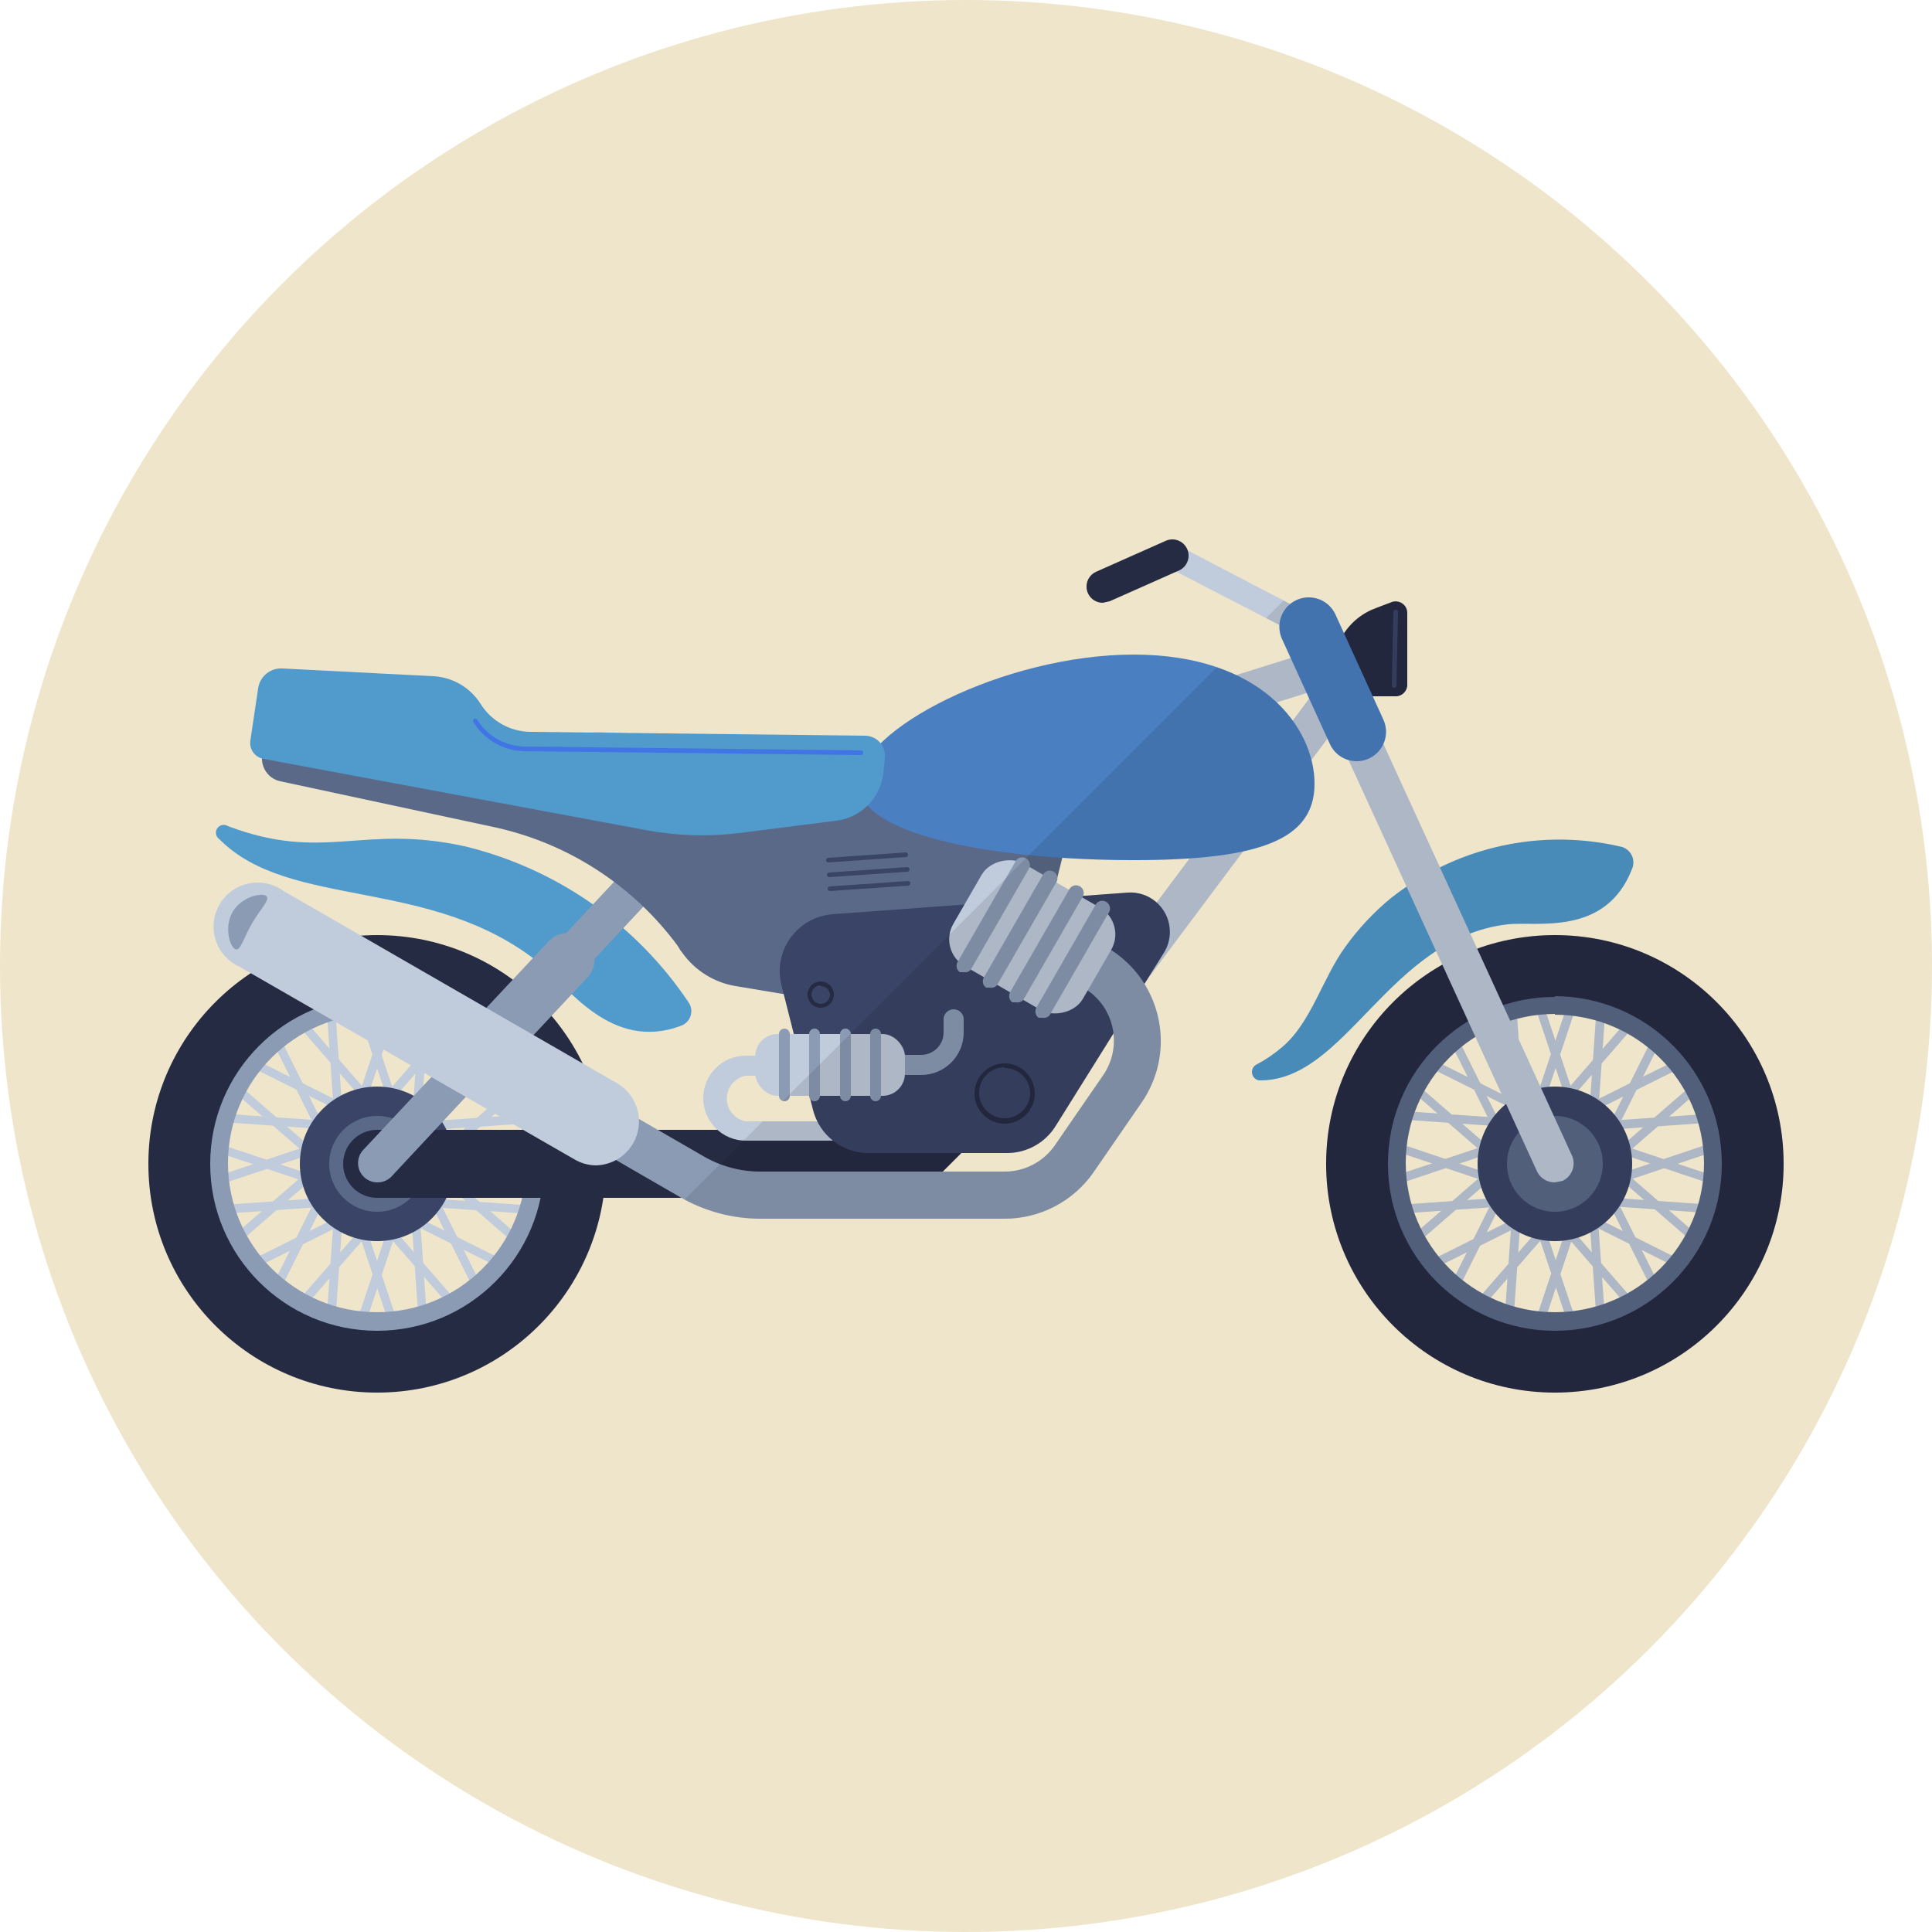 <?xml version="1.0" encoding="UTF-8"?><svg id="a" xmlns="http://www.w3.org/2000/svg" width="180" height="180" viewBox="0 0 180 180"><circle cx="90" cy="90" r="90" fill="#efe5cb"/><g id="b"><g id="c"><rect x="144.51" y="92.446" width=".792" height="11.448" transform="translate(-23.662 51.053) rotate(-18.5)" fill="#c0cbdc"/><rect x="139.212" y="97.782" width="11.448" height=".828" transform="translate(5.825 204.484) rotate(-71.5)" fill="#c0cbdc"/><rect x="140.527" y="93.226" width=".792" height="11.448" transform="translate(-30.35 116.725) rotate(-41)" fill="#c0cbdc"/><rect x="140.857" y="93.336" width=".794" height="11.476" transform="translate(-6.573 10.105) rotate(-4.004)" fill="#c0cbdc"/><rect x="137.225" y="95.498" width=".792" height="11.448" transform="translate(-14.372 179.219) rotate(-63.5)" fill="#c0cbdc"/><rect x="137.234" y="95.504" width=".792" height="11.448" transform="translate(-30.708 72.046) rotate(-26.5)" fill="#c0cbdc"/><rect x="135.207" y="98.515" width=".794" height="11.476" transform="translate(22.137 232.247) rotate(-85.996)" fill="#c0cbdc"/><rect x="135.067" y="98.822" width=".792" height="11.448" transform="translate(-32.311 138.193) rotate(-49)" fill="#c0cbdc"/><rect x="128.993" y="107.977" width="11.448" height=".828" transform="translate(-27.431 48.347) rotate(-18.5)" fill="#c0cbdc"/><rect x="134.27" y="102.67" width=".792" height="11.448" transform="translate(-10.857 201.708) rotate(-71.5)" fill="#c0cbdc"/><rect x="129.74" y="111.904" width="11.448" height=".828" transform="translate(-40.459 116.423) rotate(-41)" fill="#c0cbdc"/><rect x="129.744" y="111.892" width="11.448" height=".828" transform="translate(-7.504 9.723) rotate(-4)" fill="#c0cbdc"/><rect x="131.912" y="115.233" width="11.448" height=".828" transform="translate(-27.273 187.221) rotate(-63.5)" fill="#c0cbdc"/><rect x="131.931" y="115.301" width="11.448" height=".828" transform="translate(-37.169 73.579) rotate(-26.5)" fill="#c0cbdc"/><rect x="135.225" y="117.472" width="11.448" height=".828" transform="translate(13.518 250.267) rotate(-86)" fill="#c0cbdc"/><rect x="135.234" y="117.482" width="11.448" height=".828" transform="translate(-40.496 146.932) rotate(-49)" fill="#c0cbdc"/><rect x="144.519" y="112.845" width=".792" height="11.448" transform="translate(-30.134 52.109) rotate(-18.5)" fill="#c0cbdc"/><rect x="139.235" y="118.238" width="11.448" height=".828" transform="translate(-13.558 218.472) rotate(-71.5)" fill="#c0cbdc"/><rect x="148.386" y="112.106" width=".792" height="11.448" transform="translate(-40.809 126.512) rotate(-41)" fill="#c0cbdc"/><rect x="148.385" y="112.102" width=".792" height="11.448" transform="translate(-7.857 10.665) rotate(-4)" fill="#c0cbdc"/><rect x="151.673" y="109.852" width=".792" height="11.448" transform="translate(-19.216 200.098) rotate(-63.5)" fill="#c0cbdc"/><rect x="151.715" y="109.926" width=".792" height="11.448" transform="translate(-35.621 80.022) rotate(-26.5)" fill="#c0cbdc"/><rect x="153.866" y="106.55" width=".792" height="11.448" transform="translate(31.501 258.329) rotate(-86)" fill="#c0cbdc"/><rect x="153.935" y="106.552" width=".792" height="11.448" transform="translate(-31.655 155.091) rotate(-49)" fill="#c0cbdc"/><rect x="149.392" y="107.968" width="11.448" height=".828" transform="translate(-26.374 54.82) rotate(-18.5)" fill="#c0cbdc"/><rect x="154.704" y="102.715" width=".792" height="11.448" transform="translate(3.05 221.116) rotate(-71.5)" fill="#c0cbdc"/><rect x="148.595" y="104.1" width="11.448" height=".828" transform="translate(-30.714 126.879) rotate(-41)" fill="#c0cbdc"/><rect x="148.595" y="104.115" width="11.448" height=".828" transform="translate(-6.916 11.019) rotate(-4)" fill="#c0cbdc"/><rect x="146.435" y="100.824" width="11.448" height=".828" transform="translate(-6.336 192.238) rotate(-63.5)" fill="#c0cbdc"/><rect x="146.377" y="100.853" width="11.448" height=".828" transform="translate(-29.204 78.507) rotate(-26.5)" fill="#c0cbdc"/><rect x="143.09" y="98.535" width="11.448" height=".828" transform="translate(39.725 240.498) rotate(-86)" fill="#c0cbdc"/><rect x="143.066" y="98.536" width="11.448" height=".828" transform="translate(-23.503 146.326) rotate(-49)" fill="#c0cbdc"/><rect x="34.697" y="92.438" width=".792" height="11.448" transform="translate(-29.334 16.208) rotate(-18.5)" fill="#c0cbdc"/><rect x="29.443" y="97.728" width="11.448" height=".828" transform="translate(-69.062 100.35) rotate(-71.5)" fill="#c0cbdc"/><rect x="30.858" y="93.214" width=".792" height="11.448" transform="translate(-57.243 44.773) rotate(-41)" fill="#c0cbdc"/><rect x="30.787" y="93.277" width=".792" height="11.448" transform="translate(-6.83 2.416) rotate(-4)" fill="#c0cbdc"/><rect x="27.497" y="95.489" width=".792" height="11.448" transform="translate(-75.132 81.014) rotate(-63.5)" fill="#c0cbdc"/><rect x="27.514" y="95.504" width=".792" height="11.448" transform="translate(-42.235 23.089) rotate(-26.5)" fill="#c0cbdc"/><rect x="25.452" y="98.767" width=".794" height="11.476" transform="translate(-80.206 122.994) rotate(-85.996)" fill="#c0cbdc"/><rect x="25.279" y="98.835" width=".792" height="11.448" transform="translate(-70.081 55.339) rotate(-49)" fill="#c0cbdc"/><rect x="19.247" y="108.018" width="11.448" height=".828" transform="translate(-33.116 13.527) rotate(-18.5)" fill="#c0cbdc"/><rect x="24.478" y="102.756" width=".792" height="11.448" transform="translate(-85.893 97.648) rotate(-71.5)" fill="#c0cbdc"/><rect x="19.945" y="111.867" width="11.448" height=".828" transform="translate(-67.367 44.382) rotate(-41)" fill="#c0cbdc"/><rect x="19.923" y="111.92" width="11.448" height=".828" transform="translate(-7.774 2.063) rotate(-4)" fill="#c0cbdc"/><rect x="22.184" y="115.225" width="11.448" height=".828" transform="translate(-88.033 89.017) rotate(-63.5)" fill="#c0cbdc"/><rect x="22.14" y="115.229" width="11.448" height=".828" transform="translate(-48.672 24.583) rotate(-26.5)" fill="#c0cbdc"/><rect x="25.474" y="117.42" width="11.448" height=".828" transform="translate(-88.525 140.737) rotate(-86)" fill="#c0cbdc"/><rect x="25.518" y="117.423" width="11.448" height=".828" transform="translate(-78.187 64.108) rotate(-49)" fill="#c0cbdc"/><rect x="34.705" y="112.909" width=".792" height="11.448" transform="translate(-35.829 17.268) rotate(-18.5)" fill="#c0cbdc"/><rect x="29.466" y="118.184" width="11.448" height=".828" transform="translate(-88.445 114.338) rotate(-71.5)" fill="#c0cbdc"/><rect x="38.645" y="112.094" width=".792" height="11.448" transform="translate(-67.719 54.513) rotate(-41)" fill="#c0cbdc"/><rect x="38.636" y="112.124" width=".792" height="11.448" transform="translate(-8.126 3.01) rotate(-4)" fill="#c0cbdc"/><rect x="41.945" y="109.843" width=".792" height="11.448" transform="translate(-79.976 101.894) rotate(-63.5)" fill="#c0cbdc"/><rect x="41.923" y="109.854" width=".792" height="11.448" transform="translate(-47.124 31.026) rotate(-26.5)" fill="#c0cbdc"/><rect x="44.111" y="106.643" width=".792" height="11.448" transform="translate(-70.691 148.927) rotate(-86)" fill="#c0cbdc"/><rect x="44.099" y="106.619" width=".792" height="11.448" transform="translate(-69.483 72.221) rotate(-49)" fill="#c0cbdc"/><rect x="39.65" y="108.033" width="11.448" height=".828" transform="translate(-32.066 20.002) rotate(-18.5)" fill="#c0cbdc"/><rect x="44.935" y="102.733" width=".792" height="11.448" transform="translate(-71.905 117.031) rotate(-71.5)" fill="#c0cbdc"/><rect x="38.926" y="104.088" width="11.448" height=".828" transform="translate(-57.607 54.926) rotate(-41)" fill="#c0cbdc"/><rect x="38.919" y="104.138" width="11.448" height=".828" transform="translate(-7.184 3.369) rotate(-4)" fill="#c0cbdc"/><rect x="36.706" y="100.744" width="11.448" height=".828" transform="translate(-67.032 93.994) rotate(-63.5)" fill="#c0cbdc"/><rect x="36.658" y="100.781" width="11.448" height=".828" transform="translate(-40.7 29.543) rotate(-26.5)" fill="#c0cbdc"/><rect x="33.451" y="98.483" width="11.476" height=".83" transform="translate(-62.205 131.085) rotate(-85.996)" fill="#c0cbdc"/><rect x="33.35" y="98.548" width="11.448" height=".828" transform="translate(-61.249 63.527) rotate(-49)" fill="#c0cbdc"/><path d="m35.136,128.017c-10.856,0-19.656-8.8-19.656-19.656,0-10.856,8.8-19.656,19.656-19.656,10.856,0,19.656,8.8,19.656,19.656,0,.024,0,.048,0,.072-.04,10.828-8.828,19.584-19.656,19.584Zm0-33.552c-7.675,0-13.896,6.222-13.896,13.896,0,7.675,6.222,13.896,13.896,13.896,7.646,0,13.856-6.178,13.896-13.824,0-7.675-6.221-13.896-13.896-13.896h0v-.072Z" fill="#8b9bb4"/><circle cx="35.136" cy="108.433" r="7.2" fill="#3a4466"/><circle cx="35.136" cy="108.433" r="4.464" fill="#5a6988"/><path d="m35.136,129.745c-11.77,0-21.312-9.542-21.312-21.312s9.542-21.312,21.312-21.312,21.312,9.542,21.312,21.312h0c0,11.77-9.542,21.312-21.312,21.312Zm0-36.864c-8.589,0-15.552,6.963-15.552,15.552s6.963,15.552,15.552,15.552,15.552-6.963,15.552-15.552c0-8.601-6.951-15.584-15.552-15.624v.072Z" fill="#262b44"/><path d="m84.096,111.601h-48.96c-1.75,0-3.168-1.418-3.168-3.168s1.418-3.168,3.168-3.168h47.664l3.168-3.168c1.338-1.127,3.337-.957,4.464.381.994,1.18.994,2.903,0,4.083l-4.104,4.104c-.591.595-1.393.932-2.232.936Z" fill="#262b44"/><path d="m80.856,106.273h-11.376c-2.187,0-3.96-1.773-3.96-3.96s1.773-3.96,3.96-3.96h2.52c.517,0,.936.418.937.935,0,.517-.418.936-.935.937h-2.522c-1.173.217-1.948,1.344-1.731,2.517.163.88.851,1.569,1.731,1.731h11.376c.517,0,.936.418.937.935,0,.517-.418.936-.935.937h-.002v-.072Z" fill="#c0cbdc"/><path d="m130.032,64.873h-5.256c-1.402-3.032-.081-6.626,2.951-8.028.142-.066.286-.126.433-.18l1.512-.576c.562-.199,1.179.096,1.378.658.04.112.061.231.062.35v6.624c.04.595-.41,1.11-1.006,1.15-.025.002-.05.002-.074.002Z" fill="#262b44"/><path d="m43.272,78.841c-9.576-2.088-13.032,1.512-22.032-1.872-.338-.219-.789-.122-1.008.216-.219.338-.122.789.216,1.008,6.552,6.624,19.728,3.384,29.88,11.592,2.448,2.016,6.624,8.28,13.176,5.76.739-.295,1.098-1.133.803-1.871-.041-.102-.093-.199-.155-.289-4.888-7.297-12.341-12.488-20.88-14.544Z" fill="#509acc"/><path d="m35.136,110.161c-.994-.013-1.789-.829-1.776-1.823.006-.446.177-.874.48-1.201l26.208-28.008c.576-.81,1.7-1,2.51-.425.81.576,1,1.7.425,2.51-.097.136-.212.258-.343.363l-26.208,28.08c-.347.335-.814.516-1.296.504Z" fill="#8b9bb4"/><path d="m44.496,100.873c-1.351.037-2.477-1.029-2.514-2.38-.018-.671.24-1.32.714-1.796l8.424-9c.934-.994,2.498-1.042,3.492-.108.994.934,1.042,2.498.108,3.492h0l-8.424,9c-.463.504-1.116.791-1.8.792Z" fill="#8b9bb4"/><path d="m94.896,96.265l-26.352-4.392c-2.002-.331-3.789-1.445-4.968-3.096l-.216-.288-.216-.36c-4.185-5.679-10.308-9.624-17.208-11.088l-19.8-4.248c-1.022-.208-1.749-1.117-1.728-2.16v-1.08l75.816,5.328-5.328,21.384Z" fill="#5a6988"/><path d="m144.864,128.017c-10.856,0-19.656-8.8-19.656-19.656,0-10.856,8.8-19.656,19.656-19.656,10.856,0,19.656,8.8,19.656,19.656s-8.8,19.656-19.656,19.656h0Zm0-33.552c-7.675,0-13.896,6.221-13.896,13.896s6.221,13.896,13.896,13.896,13.896-6.221,13.896-13.896c-.04-7.646-6.249-13.824-13.896-13.824v-.072Z" fill="#5a6988"/><circle cx="144.864" cy="108.433" r="7.2" fill="#3a4466"/><circle cx="144.864" cy="108.433" r="4.464" fill="#5a6988"/><path d="m144.864,129.745c-11.77,0-21.312-9.542-21.312-21.312s9.542-21.312,21.312-21.312,21.312,9.542,21.312,21.312-9.542,21.312-21.312,21.312h0Zm0-36.864c-8.589,0-15.552,6.963-15.552,15.552s6.963,15.552,15.552,15.552,15.552-6.963,15.552-15.552c0-8.601-6.951-15.584-15.552-15.624v.072Z" fill="#262b44"/><path d="m129.6,83.665c-1.606,1.322-3.034,2.847-4.248,4.536-2.16,2.952-3.168,7.056-5.904,9.36-.75.644-1.571,1.2-2.448,1.656-.365.24-.467.731-.227,1.097.118.179.304.303.515.343,8.136.144,12.024-13.248,23.184-14.544,2.736-.288,9.144,1.152,11.592-5.184.318-.772-.05-1.656-.822-1.974-.038-.015-.076-.029-.114-.042-6.204-1.482-12.74-.555-18.288,2.592-1.137.63-2.221,1.353-3.24,2.16Z" fill="#509acc"/><path d="m92.736,73.657l-37.224-1.872c-.994-.06-1.752-.914-1.692-1.908.06-.994.914-1.752,1.908-1.692l36.576,1.872,30.816-9.648c.885-.452,1.97-.101,2.422.784.452.885.101,1.97-.784,2.422-.175.089-.363.149-.557.178l-31.464,9.864Z" fill="#c0cbdc"/><path d="m102.456,95.977c-.994,0-1.8-.806-1.8-1.8,0-.389.126-.768.36-1.08l22.248-29.736c.596-.795,1.725-.956,2.52-.36.795.596.956,1.725.36,2.52h0l-22.248,29.736c-.34.453-.873.72-1.44.72Z" fill="#c0cbdc"/><path d="m105.048,83.161c2.022-.152,3.785,1.364,3.937,3.386.059.783-.135,1.565-.553,2.23l-10.08,16.128c-.96,1.548-2.643,2.498-4.464,2.52h-13.032c-2.423-.025-4.523-1.682-5.112-4.032l-2.952-11.664c-.686-2.862,1.078-5.737,3.94-6.423.267-.064.538-.107.812-.129l27.504-2.016Z" fill="#3a4466"/><path d="m93.6,113.545h-22.824c-2.606-.012-5.163-.707-7.416-2.016l-12.456-7.2c-1.054-.596-1.424-1.934-.828-2.988s1.934-1.424,2.988-.828l12.456,7.2c1.595.934,3.408,1.43,5.256,1.44h22.824c1.867.002,3.616-.913,4.68-2.448l4.464-6.48c1.808-2.569,1.192-6.117-1.377-7.925-.226-.159-.464-.302-.711-.427-1.074-.537-1.509-1.842-.972-2.916.537-1.074,1.842-1.509,2.916-.972,4.973,2.502,6.976,8.562,4.473,13.535-.214.425-.457.834-.729,1.225l-4.464,6.48c-1.886,2.709-4.979,4.323-8.28,4.32Z" fill="#8b9bb4"/><path d="m55.512,108.577c-.711-.011-1.407-.21-2.016-.576l-31.176-17.928c-2.068-.928-2.992-3.356-2.065-5.424.928-2.068,3.356-2.992,5.424-2.065.263.118.512.263.744.433l31.104,17.928c1.949,1.157,2.591,3.675,1.433,5.624-.725,1.221-2.03,1.98-3.449,2.008Z" fill="#c0cbdc"/><path d="m21.672,84.961c-.792,1.368-.288,3.168.216,3.456s.792-1.008,1.584-2.376,1.8-2.304,1.296-2.592-2.304.144-3.096,1.512Z" fill="#8b9bb4"/><rect x="90.665" y="80.309" width="11.016" height="13.946" rx="2.88" ry="2.88" transform="translate(-27.502 126.93) rotate(-60)" fill="#c0cbdc"/><path d="m89.784,90.577h-.36c-.3-.211-.393-.615-.216-.936l5.472-9.504c.256-.305.71-.344,1.014-.089.235.197.319.522.21.809l-5.472,9.504c-.166.176-.409.258-.648.216Z" fill="#8b9bb4"/><path d="m92.232,92.017h-.36c-.3-.211-.393-.615-.216-.936l5.472-9.504c.142-.371.558-.557.93-.415.371.142.557.558.415.93-.029.075-.07.144-.121.206l-5.472,9.504c-.166.176-.409.258-.648.216Z" fill="#8b9bb4"/><path d="m94.68,93.385h-.36c-.3-.211-.393-.615-.216-.936l5.472-9.504c.142-.371.558-.557.93-.415.371.142.557.558.415.93-.029.075-.07.144-.121.206l-5.472,9.504c-.166.176-.409.258-.648.216Z" fill="#8b9bb4"/><path d="m97.128,94.825h-.36c-.3-.211-.393-.615-.216-.936l5.472-9.504c.142-.371.558-.557.93-.415.371.142.557.558.415.93-.029.075-.07.144-.121.206l-5.472,9.504c-.166.176-.409.258-.648.216Z" fill="#8b9bb4"/><path d="m79.992,73.009c0,5.04,13.608,7.128,25.632,7.128s16.848-2.016,16.848-7.128-4.824-12.024-16.848-12.024-25.632,6.984-25.632,12.024Z" fill="#4a80c2"/><path d="m85.824,100.153h-2.304c-.517,0-.936-.418-.937-.935,0-.517.418-.936.935-.937h2.306c1.153,0,2.088-.935,2.088-2.088h0v-1.224c0-.517.42-.936.937-.935.516,0,.935.419.935.935v1.224c0,2.187-1.773,3.96-3.96,3.96h0Z" fill="#8b9bb4"/><path d="m24.048,64.153l-.72,4.824c-.131.813.413,1.582,1.224,1.728l35.568,6.624c2.872.545,5.811.643,8.712.288l9.072-1.152c2.299-.281,4.111-2.093,4.392-4.392l.144-1.44c.12-1.027-.616-1.957-1.642-2.076-.052-.006-.105-.01-.158-.012l-31.248-.36c-1.876-.029-3.609-1.004-4.608-2.592h0c-.956-1.526-2.594-2.493-4.392-2.592l-14.04-.72c-1.143-.086-2.154.735-2.304,1.872Z" fill="#509acc"/><path d="m77.328,83.017c-.119,0-.216-.097-.216-.216,0-.119.097-.215.216-.216l7.272-.504c.119,0,.216.097.216.216,0,.119-.097.215-.216.216l-7.272.504Z" fill="#3a4466"/><path d="m77.256,81.721c-.119,0-.216-.097-.216-.216,0-.119.097-.215.216-.216l7.272-.504c.119,0,.216.096.216.216,0,.119-.096.216-.216.216h0l-7.272.504Z" fill="#3a4466"/><path d="m77.184,80.353c-.119,0-.216-.097-.216-.216,0-.119.097-.215.216-.216l7.2-.504c.119,0,.216.097.216.216,0,.119-.097.215-.216.216l-7.2.504Z" fill="#3a4466"/><path d="m93.6,104.689c-1.551,0-2.808-1.257-2.808-2.808s1.257-2.808,2.808-2.808,2.808,1.257,2.808,2.808-1.257,2.808-2.808,2.808h0Zm0-5.256c-1.312,0-2.376,1.064-2.376,2.376s1.064,2.376,2.376,2.376,2.376-1.064,2.376-2.376c-.039-1.284-1.091-2.305-2.376-2.304v-.072Z" fill="#262b44"/><path d="m76.464,93.889c-.676,0-1.224-.548-1.224-1.224s.548-1.224,1.224-1.224c.676,0,1.224.548,1.224,1.224h0c0,.676-.548,1.224-1.224,1.224Zm0-2.088c-.477,0-.864.387-.864.864s.387.864.864.864c.477,0,.864-.387.864-.864h0c-.038-.449-.414-.794-.864-.792v-.072Z" fill="#262b44"/><path d="m80.136,70.345h0l-31.248-.36c-1.934-.022-3.724-1.026-4.752-2.664-.084-.085-.083-.222.002-.305.085-.084.222-.083.305.002.024.025.042.054.052.087.967,1.53,2.654,2.455,4.464,2.448l31.248.36c.119,0,.216.097.216.216s-.097.216-.216.216h-.072Z" fill="#4174e5"/><path d="m144.864,110.161c-.701.015-1.348-.378-1.656-1.008l-22.896-49.968c-.312-.944.199-1.962,1.143-2.275.791-.262,1.659.054,2.097.763l22.896,49.968c.41.895.025,1.954-.864,2.376l-.72.144Z" fill="#c0cbdc"/><path d="m121.968,59.545l-.504-.144-12.816-6.624c-.557-.278-.782-.955-.504-1.512s.955-.782,1.512-.504h0s12.816,6.696,12.816,6.696c.562.2.855.818.655,1.38-.171.48-.654.775-1.159.708Z" fill="#c0cbdc"/><path d="m102.744,56.161c-.835.002-1.514-.673-1.516-1.508-.002-.587.337-1.122.868-1.372l6.48-2.88c.756-.358,1.658-.036,2.016.72.358.756.036,1.658-.72,2.016h0l-6.48,2.88-.648.144Z" fill="#262b44"/><path d="m126.432,70.921c-1.079.015-2.066-.605-2.52-1.584l-4.464-9.792c-.636-1.372-.04-3,1.332-3.636,1.372-.636,3-.04,3.636,1.332l4.464,9.792c.636,1.371.041,2.997-1.329,3.634-.373.173-.78.26-1.191.254h.072Z" fill="#4a80c2"/><rect x="70.366" y="96.337" width="13.946" height="5.76" rx="2.088" ry="2.088" fill="#c0cbdc"/><path d="m73.08,102.601c-.278,0-.504-.226-.504-.504v-5.76c0-.278.227-.503.505-.503.277,0,.502.225.503.503v5.76c0,.278-.226.504-.504.504Z" fill="#8b9bb4"/><path d="m75.888,102.601c-.278,0-.504-.226-.504-.504v-5.76c0-.278.226-.504.504-.504s.504.226.504.504v5.76c0,.278-.226.504-.504.504h0Z" fill="#8b9bb4"/><path d="m78.768,102.601c-.278,0-.504-.226-.504-.504v-5.76c0-.278.226-.504.504-.504s.504.226.504.504v5.76c0,.278-.226.504-.504.504h0Z" fill="#8b9bb4"/><path d="m81.576,102.601c-.278,0-.504-.226-.504-.504v-5.76c0-.278.226-.504.504-.504s.504.226.504.504v5.76c0,.278-.226.504-.504.504h0Z" fill="#8b9bb4"/><path d="m129.888,64.081h0c-.119,0-.216-.097-.216-.216h0s.144-6.84.144-6.84c0-.119.097-.216.216-.216h0c.119,0,.216.097.216.216h0s-.144,6.84-.144,6.84c0,.119-.097.216-.216.216h0Z" fill="#3a4466"/></g><path d="m144.864,87.121c-2.542,0-4.979.447-7.24,1.263l-.645-1.408c1.085-.414,2.241-.718,3.493-.863,2.736-.288,9.144,1.152,11.592-5.184.318-.772-.05-1.656-.822-1.974-.038-.015-.076-.029-.114-.042-5.721-1.366-11.722-.68-16.972,1.902l-5.274-11.51c.315-.699.346-1.522-.002-2.272l-.985-2.16h2.137c.025,0,.05,0,.074-.002.595-.04,1.045-.554,1.006-1.15v-6.624c-.001-.119-.022-.237-.062-.35-.199-.562-.816-.857-1.378-.658l-1.512.576c-.147.054-.291.115-.433.18-1.061.491-1.907,1.253-2.506,2.163l-.806-1.767c-.636-1.372-2.264-1.968-3.636-1.332-.211.098-.397.226-.57.366l-.623-.326-1.635,1.636,1.258.65c-.026.437.04.884.237,1.309l.803,1.762-5.074,1.588c-.564-.267-1.169-.508-1.805-.727l-1.67,1.672-7.351,7.35-22.866,22.866-2.137,2.137-3.866,3.866-.687.661-1.834,1.856c.039.01.076.024.118.024.278,0,.504-.226.504-.504h1.8c0,.113.044.212.107.296l.253,1c.096.383.245.738.416,1.08h-5.09l-7.282,7.282c2.148,1.156,4.544,1.778,6.988,1.79h22.824c3.301.003,6.394-1.611,8.28-4.32l4.464-6.48c.272-.391.515-.8.729-1.225,1.637-3.252,1.336-6.964-.452-9.847l.226-.362,8.97-11.989c4.646-1.012,6.654-3.019,6.654-6.314,0-.706-.096-1.447-.286-2.198l1.49-1.991.236.517c.34.732.978,1.263,1.729,1.478l5.406,11.797c-.494.334-.979.682-1.447,1.052-1.606,1.322-3.034,2.847-4.248,4.536-2.16,2.952-3.168,7.056-5.904,9.36-.75.644-1.571,1.2-2.448,1.656-.365.24-.467.731-.227,1.097.118.179.304.303.515.343,6.267.111,10.017-7.806,16.509-12.043l.581,1.268c-6.462,3.661-10.826,10.594-10.826,18.551,0,11.77,9.542,21.312,21.312,21.312s21.312-9.542,21.312-21.312-9.542-21.312-21.312-21.312Zm-42.12,13.104l-4.464,6.48c-1.064,1.535-2.813,2.45-4.68,2.448h-5.76l1.728-1.728h4.32c1.821-.022,3.504-.972,4.464-2.52l5.384-8.615c.158,1.342-.153,2.743-.992,3.935Zm5.016-16.142c-.717-.638-1.679-1-2.712-.922l-4.13.303s.002-.003.003-.005c.142-.371-.044-.788-.415-.93-.355-.136-.744.034-.903.373l-1.2-.693c.024-.039.053-.075.07-.118.042-.109.048-.22.036-.329l.459-1.841c2.21.145,4.459.215,6.656.215,1.916,0,3.647-.052,5.207-.159l-3.071,4.104Zm12.679-16.946c-.426-.587-.921-1.156-1.491-1.697l2.789-.874.237.52-1.535,2.051Zm38.213,39.626l-3.658,1.224-2.917-.976,2.388-2.076,3.763-.263c.191.679.337,1.375.423,2.092Zm-6.907,3.791l1.435,1.248-1.892-.132c.18-.357.337-.728.456-1.115Zm-.475-5.396l1.823-.128-1.377,1.197c-.119-.371-.271-.727-.446-1.07Zm.763,2.673l1.713.573-1.71.572c.013-.18.027-.36.027-.543,0-.203-.014-.403-.03-.602Zm5.941-3.972l-2.47.173,1.867-1.623c.227.47.429.953.603,1.45Zm-.989-2.212l-2.854,2.481-3.058.214,1.393-2.795,3.335-1.663c.436.557.835,1.142,1.183,1.763Zm-7.417,1.345l1.666-.831-.834,1.673c-.253-.304-.533-.583-.832-.842Zm1.623,11.704l-1.632-.813c.293-.253.567-.526.816-.822l.816,1.636Zm4.065-15.466l-2.176,1.085,1.088-2.182c.383.346.746.711,1.088,1.097Zm-5.776-3.891c.478.169.942.362,1.395.58l-1.561,1.795.166-2.375Zm-.262,3.748l2.418-2.781c.664.372,1.295.796,1.886,1.268l-1.673,3.355-2.859,1.426.229-3.268Zm-4.355-4.622v.072c.285,0,.564.026.846.043l-.793,2.371-.819-2.447c.255-.014.508-.039.767-.039Zm0,6.768c-.174,0-.345.014-.516.026l.587-1.756.59,1.763c-.218-.02-.438-.033-.661-.033Zm.68,14.366l-.603,1.802-.6-1.794c.173.012.346.026.523.026.23,0,.456-.013.68-.034Zm-2.263-21.037l1.217,3.637-1.003,2.998-2.001-4.367-.133-1.903c.625-.163,1.264-.292,1.92-.366Zm-.607,20.73l-1.228,1.413.131-1.87c.351.18.716.336,1.097.458Zm-2.424-1.333l-1.743.869.868-1.741c.267.314.559.607.875.872Zm-.895-10.157l-.844-1.693,1.691.843c-.305.26-.589.543-.847.85Zm-1.346,2.433l-1.77-1.539,2.379.167c-.248.432-.454.89-.609,1.372Zm.437,5.449l-1.762.123,1.332-1.158c.116.359.262.703.43,1.034Zm-.753-2.694l-1.73-.579,1.732-.58c-.017.199-.03.399-.03.602,0,.188.014.372.028.556Zm-.229-12.374l2.427,5.296-1.965-.98-1.711-3.433c.399-.318.817-.61,1.25-.883Zm-1.87,1.416l1.153,2.313-2.306-1.15c.361-.41.747-.797,1.153-1.163Zm-1.674,1.788l3.414,1.702,1.268,2.544-3.359-.235-2.532-2.201c.354-.638.762-1.239,1.208-1.81Zm-1.574,2.542l1.585,1.378-2.103-.147c.154-.42.327-.83.519-1.23Zm-.788,2.007l3.368.236,2.725,2.369-2.993,1.001-3.592-1.202c.094-.826.259-1.629.492-2.404Zm-.589,3.993c0-.261.025-.516.039-.774l2.403.804-2.4.803c-.016-.277-.042-.552-.042-.833Zm.112,1.683l3.635-1.216,2.984.999-2.388,2.076-3.802.266c-.196-.688-.341-1.397-.429-2.124Zm.691,2.936l2.502-.175-1.887,1.64c-.232-.474-.437-.963-.615-1.465Zm1.006,2.222l2.868-2.493,3.102-.217-1.47,2.949-3.242,1.616c-.468-.582-.887-1.203-1.257-1.856Zm1.82,2.5l2.065-1.03-1.026,2.058c-.364-.325-.71-.668-1.039-1.028Zm5.686,3.766c-.474-.166-.935-.357-1.384-.571l1.549-1.782-.165,2.353Zm.261-3.725l-2.41,2.772c-.651-.361-1.265-.778-1.846-1.235l1.606-3.221,2.868-1.43-.218,3.114Zm.552,3.983l.255-3.649,2.153-2.477,1.02,3.049-1.178,3.521c-.772-.084-1.522-.239-2.251-.445Zm3.769.531c-.224,0-.442-.023-.663-.033l.759-2.27.756,2.26c-.283.017-.565.043-.853.043Zm1.666-.109l-1.152-3.442,1.012-3.024,2.005,2.307.261,3.731c-.689.195-1.398.341-2.126.428Zm1.653-20.101c-.359-.187-.735-.347-1.126-.472l1.26-1.45-.134,1.922Zm.121,14.629l-1.215-1.397c.377-.122.739-.276,1.085-.456l.13,1.853Zm.109-17.923l-2.089,2.403-.971-2.901,1.206-3.605c.723.088,1.427.232,2.111.427l-.257,3.676Zm1.02,22.72l-.174-2.491,1.637,1.883c-.474.229-.961.433-1.463.607Zm2.192-.976l-2.458-2.827-.224-3.21,2.837,1.415,1.688,3.386c-.58.458-1.194.874-1.843,1.237Zm2.465-1.764l-1.132-2.271,2.272,1.133c-.358.401-.738.781-1.139,1.139Zm1.668-1.76l-3.387-1.689-1.418-2.843,3.221.225,2.826,2.456c-.364.652-.782,1.269-1.242,1.851Zm1.611-2.58l-1.881-1.635,2.488.174c-.175.501-.378.988-.607,1.461Zm.854-2.238l-3.729-.261-2.381-2.07,2.938-.983,3.597,1.203c-.087.722-.232,1.426-.426,2.11Zm.494-2.922l-2.417-.809,2.419-.809c.015.249.04.495.041.747,0,.294-.026.581-.044.871Z" fill="#040000" isolation="isolate" opacity=".1"/></g></svg>